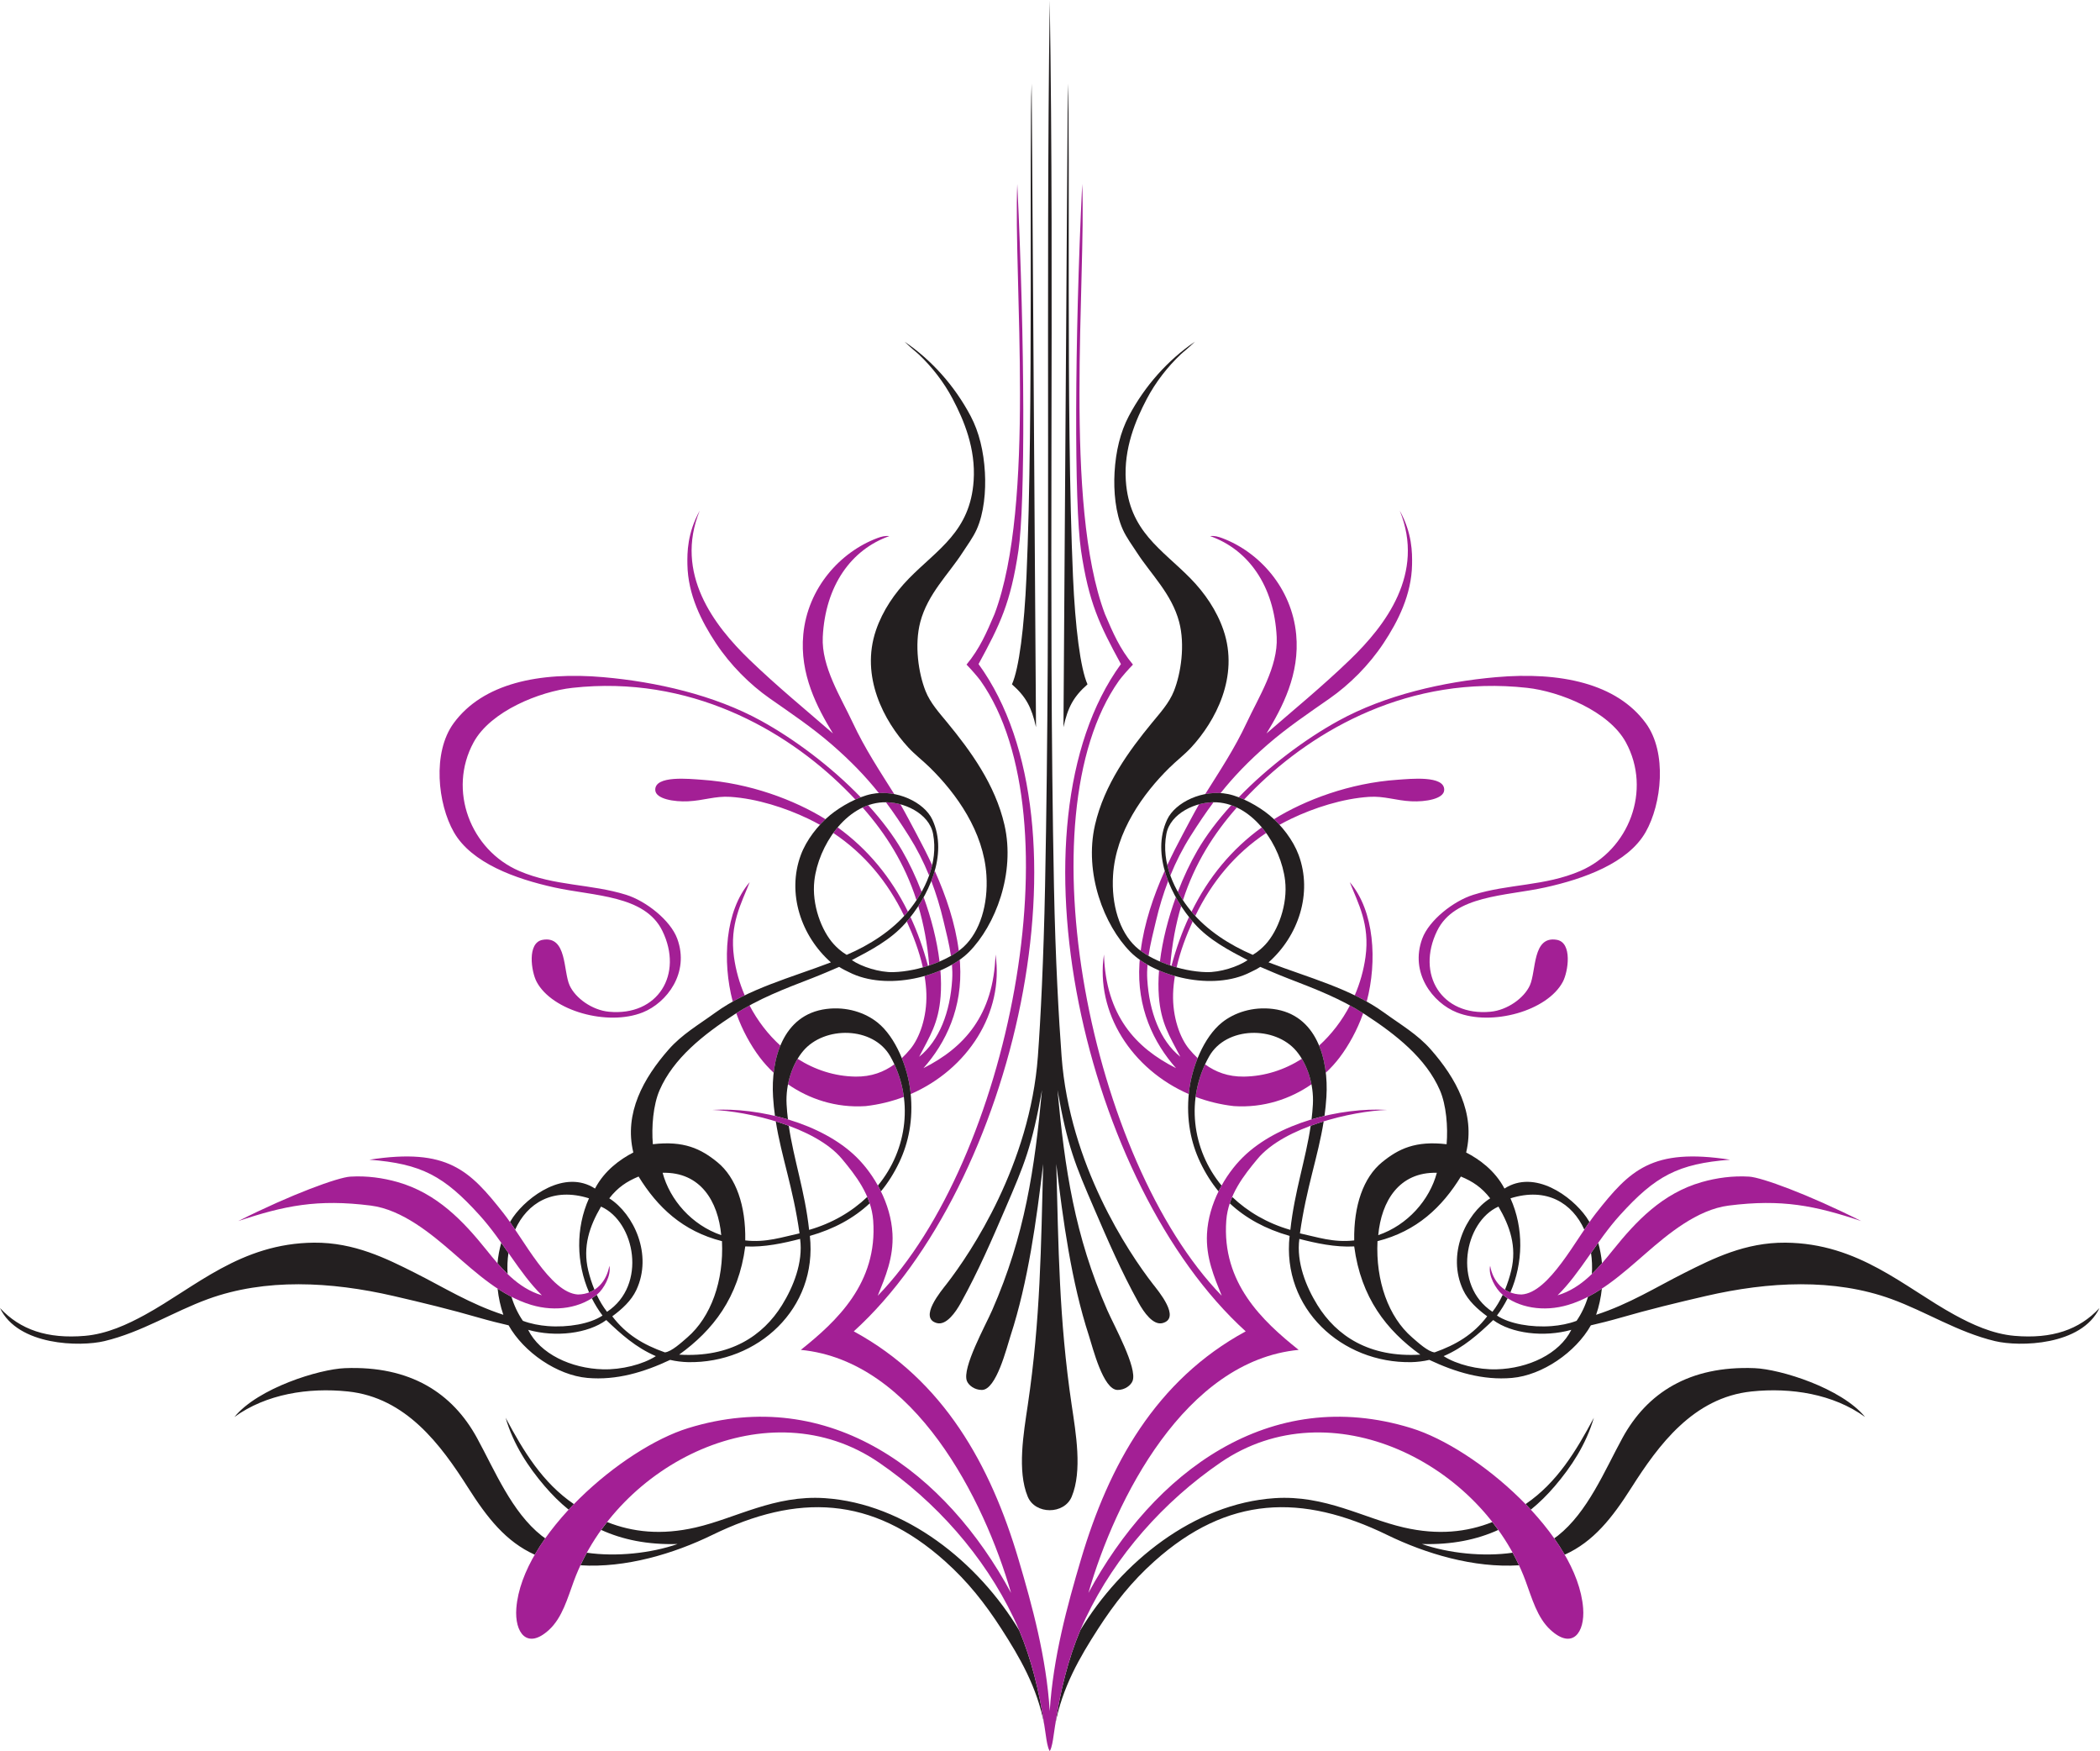 <?xml version="1.0" encoding="UTF-8" standalone="no"?>
<svg
   xmlns:dc="http://purl.org/dc/elements/1.1/"
   xmlns:cc="http://creativecommons.org/ns#"
   xmlns:rdf="http://www.w3.org/1999/02/22-rdf-syntax-ns#"
   xmlns:svg="http://www.w3.org/2000/svg"
   xmlns="http://www.w3.org/2000/svg"
   viewBox="0 0 753.48 628.12"
   height="628.12"
   width="753.48"
   xml:space="preserve"
   id="svg2"
   version="1.1"><defs
     id="defs6" /><g
     transform="matrix(1.333,0,0,-1.333,0,628.12)"
     id="g10"><g
       transform="scale(0.1)"
       id="g12"><path
         id="path14"
         style="fill:#231f20;fill-opacity:1;fill-rule:evenodd;stroke:none"
         d="m 2776.86,4486.89 11.73,-1731.6 c -11.93,53.89 -27,81.92 -64.72,115.26 19.18,42.6 33.1,154.02 39.08,290.24 19.24,437.38 6.74,1180.07 13.91,1326.1 z m 97.36,0 -11.72,-1731.6 c 11.93,53.89 26.99,81.92 64.71,115.26 -19.18,42.6 -33.1,154.02 -39.08,290.24 -19.24,437.38 -6.74,1180.07 -13.91,1326.1 v 0" /><path
         id="path16"
         style="fill:#a31f95;fill-opacity:1;fill-rule:evenodd;stroke:none"
         d="m 3409.05,2738.4 c 42.56,69.9 90.04,159.39 79.84,266.49 -11.93,125.25 -99.51,221.65 -199.14,259.11 -10.23,3.84 -21.07,6.86 -32.46,5.44 102.59,-36.25 172.4,-133.37 179.15,-271.62 3.89,-79.81 -48.45,-161.44 -80.53,-230.1 -33.2,-71.08 -73.61,-131.49 -111.83,-192.5 13.51,2.57 27.48,3.58 41.4,2.69 35.83,44.96 75.21,85.87 126.18,130.21 53.59,46.61 111.28,85.22 167.51,124.57 53.47,37.42 105.56,89.26 144.79,148.4 38.96,58.75 75.4,130.53 76.83,211.82 0.57,32.43 0.4,84.11 -33.12,144.99 68.86,-169.56 -38.85,-309.26 -133.87,-401.01 -74.85,-72.28 -154.15,-137.01 -224.75,-198.49 z m -181.6,-190.69 c -14.97,-25.91 -29.13,-53.33 -43.75,-80.62 -14.5,-27.05 -28.6,-54.79 -41.73,-83.1 2.2,-9.46 4.97,-18.76 8.24,-27.86 15.25,37.36 33.15,72.49 53.82,105.3 21.22,33.65 41.45,63.71 62.43,91.83 -12.74,-0.12 -26.02,-2.01 -39.01,-5.55 z m -92.41,-178.92 c -30.75,-68.81 -55.14,-140.96 -64.7,-215.31 6.41,-4.75 13.48,-9.32 21.09,-13.68 4.78,32.76 13.18,64.69 19.91,93.33 8.89,37.79 19.85,73.82 32.97,108.06 -3.53,9.08 -6.64,18.29 -9.27,27.6 z m -67.26,-239.41 c -0.29,-3.46 -0.55,-6.92 -0.77,-10.38 -7.56,-118.22 37.88,-213.08 98.45,-281.27 -108.8,54.67 -188.87,141.74 -193.98,305.73 -23.32,-156.66 75.04,-308.91 228.27,-375.53 0.14,1.52 0.29,3.05 0.46,4.57 3.14,29.57 11.22,61.86 23.44,92.11 -8.08,7.6 -15.63,15.78 -22.77,24.37 -24.79,29.83 -45.14,85.82 -43.32,148.83 0.47,15.88 2.19,31.9 4.89,47.85 -14.81,4.18 -29.15,9.26 -42.7,15.04 -1.91,-24.04 -2.17,-47.46 -0.48,-69.68 5.48,-71.98 28.48,-106.49 57.73,-162.72 -54.36,43.38 -83.7,120.78 -88.95,208.63 -0.78,12.99 -0.45,26.1 0.62,39.16 -7.36,4.22 -14.35,8.66 -20.89,13.29 z m 150.44,-368.97 c 32.3,-12.27 66.79,-20.78 102.91,-24.86 80.41,-5.3 152.42,19.47 208.92,58.67 -4.94,25.41 -14.07,49 -25.87,68.63 -46.41,-29.55 -99.56,-47.17 -156.26,-47.91 -42.38,-0.53 -76.2,12.52 -104.27,33.01 -13.17,-28.3 -21.55,-57.79 -25.43,-87.54 z m 350.45,64.96 c 13.84,12.93 26.28,26.74 37.15,41.06 24.38,32.07 47.33,73.9 62.49,116.48 l 0.9,2.6 c -11.7,7.44 -23.56,14.41 -35.58,20.99 -21.43,-41.01 -49.67,-77.93 -83.04,-108.16 9.36,-22.73 15.16,-47.68 18.08,-72.97 z m 110.1,191.49 c 28.68,108.63 20.87,243.92 -45.61,321.34 22.27,-56.77 54.51,-112.97 42.3,-201.44 -4.92,-35.69 -14.82,-70.45 -28.94,-103.15 10.96,-5.29 21.72,-10.86 32.25,-16.75 z m -511.75,91.93 c 9.94,43.96 26.35,86.68 43.19,123.5 -3.32,3.9 -6.62,7.91 -9.88,12.07 -18.87,-40.67 -34.57,-84.48 -47.14,-131.41 4.58,-1.47 9.19,-2.85 13.83,-4.16 z m 50.24,138.48 c 44.34,91.73 107.27,167.61 190.83,223.25 -3.75,5.19 -7.68,10.24 -11.77,15.11 -80.6,-58.35 -143.46,-134.1 -189.11,-226.9 3.25,-3.89 6.6,-7.71 10.05,-11.46 z m 226.82,245.25 c 10.41,5.82 21.11,11.36 32.08,16.6 60.5,28.92 137.14,53.94 209.22,58.63 40.44,2.64 71.85,-9.99 113.5,-11.97 37.6,-1.8 87.16,6.17 88.42,30.01 2.13,40.6 -91.93,30.25 -125.94,27.92 -128.04,-8.75 -248.33,-54.06 -332.22,-106.08 5.11,-4.79 10.11,-9.84 14.94,-15.11 z m -294.2,-378.48 c 5,58.6 15.02,111.47 29.37,159.75 -5.01,7.67 -9.82,15.62 -14.35,23.79 -20.33,-55.8 -35.83,-115.72 -42.76,-172.99 8.91,-3.83 18.21,-7.36 27.74,-10.55 z m 34.26,175.55 c 32.02,99.09 82.61,178.68 145.03,249.49 -4.9,2.31 -9.9,4.35 -15,6.13 -35.88,-39.42 -67.21,-80.56 -91.19,-121.85 -19,-32.71 -37.03,-70.68 -52.62,-111.21 4.34,-7.77 8.95,-15.29 13.78,-22.56 z m 164.54,270.96 c 9.39,10.02 19.01,19.88 28.84,29.6 160.46,158.7 417.04,305.98 733.03,270.95 87.63,-9.71 219.95,-62.53 265.75,-146.59 70.28,-128.96 8.3,-289.83 -122.79,-346.19 -95.6,-41.09 -193.37,-34.47 -287.99,-64.18 -53.14,-16.68 -118.96,-68.22 -137.3,-117.93 -33.95,-92.03 27.97,-172.54 92.82,-198.46 94.42,-37.71 243.94,3.75 285.61,82.35 14.5,27.36 26.33,105.64 -16.33,112.95 -65.92,11.33 -54.87,-84.1 -72.48,-122.74 -15.5,-34.02 -60.42,-66.5 -105.83,-70.8 -132.02,-12.48 -200.87,100.96 -143.74,217.7 47.13,96.29 183.83,93.16 291.03,116.83 104.01,22.95 222.61,65.46 270.18,148.79 43.27,75.8 58.55,214 0.43,293.28 -78.49,107.1 -230.1,138.85 -402.83,123.72 -141.57,-12.38 -298.21,-47.83 -424.51,-117.37 -89.94,-49.49 -188.36,-123.12 -268.31,-205.83 4.77,-1.85 9.6,-3.88 14.42,-6.08 z M 2242.02,2738.4 c -42.55,69.9 -90.02,159.39 -79.82,266.49 11.92,125.25 99.5,221.65 199.13,259.11 10.23,3.84 21.07,6.86 32.47,5.44 -102.6,-36.25 -172.41,-133.37 -179.16,-271.62 -3.89,-79.81 48.46,-161.44 80.53,-230.1 33.21,-71.08 73.62,-131.49 111.83,-192.5 -13.51,2.57 -27.47,3.58 -41.39,2.69 -35.84,44.96 -75.22,85.87 -126.2,130.21 -53.57,46.61 -111.26,85.22 -167.5,124.57 -53.46,37.42 -105.56,89.26 -144.78,148.4 -38.97,58.75 -75.41,130.53 -76.84,211.82 -0.57,32.43 -0.4,84.11 33.12,144.99 -68.86,-169.56 38.85,-309.26 133.88,-401.01 74.85,-72.28 154.15,-137.01 224.73,-198.49 z m 181.61,-190.69 c 14.98,-25.91 29.14,-53.33 43.75,-80.62 14.5,-27.05 28.61,-54.79 41.73,-83.1 -2.2,-9.46 -4.97,-18.77 -8.24,-27.87 -15.24,37.37 -33.15,72.5 -53.83,105.31 -21.21,33.65 -41.43,63.71 -62.42,91.83 12.74,-0.12 26.02,-2.01 39.01,-5.55 z m 92.41,-178.92 c 30.76,-68.81 55.14,-140.94 64.7,-215.31 -6.41,-4.75 -13.48,-9.32 -21.08,-13.68 -4.78,32.76 -13.18,64.69 -19.92,93.33 -8.89,37.79 -19.85,73.82 -32.97,108.06 3.53,9.08 6.65,18.29 9.27,27.6 z m 67.26,-239.4 c 0.29,-3.45 0.55,-6.93 0.77,-10.39 7.56,-118.22 -37.88,-213.08 -98.44,-281.27 108.8,54.67 188.86,141.74 193.97,305.73 23.31,-156.66 -75.04,-308.91 -228.26,-375.53 -0.14,1.52 -0.29,3.05 -0.46,4.57 -3.15,29.57 -11.23,61.86 -23.45,92.11 8.07,7.58 15.64,15.78 22.78,24.37 24.78,29.83 45.13,85.82 43.31,148.83 -0.46,15.88 -2.19,31.9 -4.89,47.85 14.82,4.18 29.15,9.26 42.71,15.04 1.9,-24.06 2.17,-47.46 0.48,-69.68 -5.48,-71.98 -28.5,-106.49 -57.74,-162.72 54.36,43.38 83.7,120.78 88.95,208.63 0.78,12.99 0.45,26.1 -0.63,39.16 7.37,4.22 14.36,8.66 20.9,13.3 z m -150.44,-368.98 c -32.29,-12.27 -66.79,-20.78 -102.91,-24.86 -80.41,-5.3 -152.41,19.47 -208.92,58.67 4.95,25.41 14.08,49 25.88,68.63 46.41,-29.55 99.55,-47.17 156.25,-47.91 42.39,-0.53 76.21,12.52 104.27,33.01 13.17,-28.3 21.55,-57.79 25.43,-87.54 z m -350.45,64.96 c -13.84,12.93 -26.28,26.74 -37.14,41.06 -24.38,32.07 -47.34,73.9 -62.5,116.48 l -0.89,2.6 c 11.69,7.46 23.55,14.41 35.58,20.99 21.43,-41.01 49.67,-77.93 83.04,-108.16 -9.37,-22.73 -15.17,-47.68 -18.09,-72.97 z m -110.1,191.49 c -28.68,108.63 -20.87,243.92 45.6,321.34 -22.26,-56.77 -54.5,-112.97 -42.29,-201.44 4.93,-35.69 14.83,-70.45 28.93,-103.15 -10.94,-5.29 -21.71,-10.86 -32.24,-16.75 z m 511.74,91.93 c -9.93,43.96 -26.34,86.68 -43.19,123.5 3.33,3.9 6.63,7.91 9.89,12.07 18.88,-40.67 34.57,-84.48 47.14,-131.41 -4.57,-1.47 -9.19,-2.85 -13.84,-4.16 z m -50.23,138.48 c -44.34,91.73 -107.27,167.61 -190.82,223.25 3.75,5.19 7.68,10.24 11.77,15.11 80.59,-58.35 143.45,-134.1 189.11,-226.9 -3.25,-3.89 -6.61,-7.71 -10.06,-11.46 z m -226.83,245.25 c -10.41,5.82 -21.09,11.36 -32.07,16.6 -60.5,28.92 -137.14,53.94 -209.22,58.63 -40.43,2.64 -71.85,-9.99 -113.5,-11.97 -37.6,-1.8 -87.16,6.17 -88.41,30.01 -2.13,40.6 91.92,30.25 125.94,27.92 128.04,-8.75 248.32,-54.06 332.22,-106.08 -5.11,-4.79 -10.12,-9.84 -14.96,-15.11 z m 294.22,-378.48 c -5,58.6 -15.03,111.47 -29.37,159.75 5,7.67 9.8,15.62 14.34,23.79 20.34,-55.8 35.83,-115.72 42.77,-172.99 -8.92,-3.83 -18.22,-7.36 -27.74,-10.55 z m -34.27,175.55 c -32.02,99.09 -82.6,178.68 -145.03,249.49 4.9,2.31 9.9,4.36 15,6.13 35.88,-39.42 67.21,-80.56 91.2,-121.85 19,-32.71 37.03,-70.68 52.61,-111.21 -4.33,-7.77 -8.95,-15.29 -13.78,-22.56 z m -164.54,270.96 c -9.39,10.02 -19.01,19.88 -28.85,29.6 -160.44,158.7 -417.02,305.98 -733.02,270.95 -87.62,-9.71 -219.94,-62.53 -265.74,-146.59 -70.29,-128.96 -8.31,-289.83 122.78,-346.19 95.61,-41.09 193.36,-34.47 288,-64.18 53.13,-16.68 118.95,-68.22 137.29,-117.93 33.96,-92.03 -27.96,-172.54 -92.81,-198.46 -94.42,-37.71 -243.94,3.75 -285.62,82.35 -14.5,27.36 -26.33,105.64 16.33,112.95 65.92,11.33 54.88,-84.1 72.48,-122.74 15.49,-34.02 60.42,-66.5 105.83,-70.8 132.02,-12.48 200.87,100.96 143.74,217.7 -47.13,96.29 -183.82,93.16 -291.02,116.83 -104.02,22.95 -222.62,65.46 -270.19,148.79 -43.27,75.8 -58.55,214 -0.43,293.28 78.5,107.1 230.1,138.85 402.83,123.72 141.57,-12.38 298.22,-47.83 424.51,-117.37 89.94,-49.49 188.37,-123.12 268.31,-205.83 -4.77,-1.85 -9.6,-3.88 -14.42,-6.08 v 0" /><path
         id="path18"
         style="fill:#231f20;fill-opacity:1;fill-rule:evenodd;stroke:none"
         d="m 3216.38,3792.67 c -72.59,-49.39 -134.62,-118.41 -177.95,-200.21 -22.79,-43.02 -35.22,-94.94 -38.42,-151.66 -2.84,-50.23 2.35,-109.62 22.25,-153.68 9.67,-21.44 25.36,-42.55 38.42,-62.69 37.63,-58.04 93.27,-110.54 113.24,-186.04 16.22,-61.36 5.06,-137.77 -14.16,-186.04 -12.74,-31.98 -36.56,-58.06 -58.65,-84.93 -62,-75.42 -128.7,-166.27 -153.68,-275.02 -29.91,-130.17 24.41,-270.25 95.04,-341.74 65.68,-66.48 222.06,-106.77 323.55,-54.61 8.11,4.18 14.91,6.76 26.28,14.16 18.49,-7.98 49.29,-21.26 72.81,-30.33 76.64,-29.53 144.65,-55.74 208.28,-97.07 85.27,-55.37 164.94,-118.83 202.22,-204.24 17.39,-39.84 22.1,-99.37 18.2,-145.58 -83.46,9.74 -129.25,-12.05 -173.91,-48.54 -49.98,-40.86 -76.45,-116.54 -74.81,-210.31 -55.86,-6.52 -99.91,9.14 -146.09,19 17.24,123.05 48.75,205.71 63.92,301.33 -11.74,-3.61 -23.45,-7.56 -34.97,-11.81 -13.47,-91.61 -43.34,-175.73 -54.75,-280.2 -62.22,17.91 -114.81,48.95 -156.53,88.69 -2.4,-5.62 -4.6,-11.38 -6.54,-17.24 42.82,-40.06 96.28,-69.2 161.04,-87.64 -21.29,-195.76 140.58,-343.09 327.6,-339.73 15.25,0.28 33.54,2.48 48.53,6.08 69.83,-32.89 144.07,-55.432 222.43,-48.54 81.82,7.21 171.66,69.22 212.34,141.55 20.95,4.68 55.08,13.32 78.86,20.23 76.24,22.13 155.78,41.39 230.53,58.63 169.9,39.22 345.57,47.89 499.48,-8.08 93.79,-34.11 178.08,-89.11 279.06,-113.25 65.49,-15.64 232.71,-12.69 281.09,88.99 -54.48,-58.61 -128.05,-83.48 -228.51,-74.83 -59.37,5.1 -115.11,31.06 -161.78,56.63 -135.28,74.12 -257.23,192.46 -454.99,194.12 -108.12,0.91 -195.2,-42.8 -270.97,-80.88 -78.38,-39.42 -149,-84.08 -238.62,-113.24 7.78,22.44 12.9,46.25 15.46,70.41 -12.14,-7.99 -24.58,-15.38 -37.39,-22 -6.47,-22.03 -17.07,-44.96 -30.65,-64.59 -20.59,-7.98 -45.44,-12.48 -66.73,-14.16 -54.64,-4.31 -114.29,5.96 -147.61,28.32 10.97,14.59 20.58,30.2 28.77,46.51 -4.56,2.93 -8.96,6.07 -13.13,9.43 -7.94,-16.78 -17.23,-32.34 -27.77,-45.84 -108.4,71.41 -75.59,242.29 16.17,283.11 30.85,-52.74 49.84,-107.6 34.39,-171.88 -4.26,-17.69 -9.89,-35.21 -16.77,-51.81 4.48,-2.9 9.31,-5.36 14.46,-7.33 34.39,79.08 36.61,172.48 0.27,253.26 97.63,30.67 166.43,-12.99 198.75,-84.24 4.77,7.11 9.43,13.97 13.97,20.47 -2.68,4.57 -5.5,8.99 -8.48,13.23 -39.57,56.36 -139.39,129.35 -220.41,76.83 -25.68,48.81 -67.81,78.81 -103.13,97.07 25.49,106 -27.8,200.45 -95.05,277.03 -35.97,40.96 -80.23,66.33 -125.37,99.09 -89.18,64.7 -203.68,94.27 -311.42,135.48 79.99,70.53 119.29,185.9 80.89,289.18 -14.83,39.87 -45.42,79.56 -78.86,107.17 -29.06,23.99 -75.1,49.34 -111.22,56.62 -67.52,13.62 -142.09,-22.19 -163.8,-68.75 -44.18,-94.74 11.66,-209.72 72.8,-279.06 39.73,-45.06 94.83,-73.46 143.8,-99.1 -26.04,-17.97 -74.6,-33.34 -111.45,-32.35 -69.21,1.88 -150.79,31.96 -190.08,68.75 -43.17,40.43 -65.69,112.74 -60.66,192.12 7.43,117.44 80.67,219.31 151.66,289.17 19.63,19.32 40.63,35.11 58.64,54.6 65.14,70.49 129.56,190.56 86.95,315.46 -18.19,53.32 -50.8,100.63 -88.97,139.53 -76.96,78.42 -164.76,126.33 -173.91,262.88 -5.8,86.47 25.87,162.09 56.62,220.42 23.41,44.4 55.59,85.82 91,119.31 7.68,7.26 18.05,14.62 38.42,34.38 z M 4312.07,1312.64 c -1.8,18.98 -5.22,37.54 -10.23,55.11 -6.53,-9.14 -12.95,-18.3 -19.33,-27.42 2.68,-18.32 3.47,-37.36 2.29,-56.64 9.52,9.22 18.57,18.97 27.27,28.95 z m -746.97,396.5 c 2.29,16.52 4.06,33.52 5.17,51.23 6.23,100.41 -25.72,221.68 -143.58,236.6 -55.33,6.99 -104.73,-10.17 -137.51,-36.4 -49.1,-39.3 -81.8,-120.77 -88.97,-188.07 -7.87,-73.89 5.72,-136.29 30.33,-188.05 13.78,-29 30.22,-55.11 49.39,-78.38 2.61,5.32 5.34,10.55 8.18,15.67 -79.96,96.78 -97.63,234.47 -33.31,347.83 45.84,80.8 177.35,82.29 234.58,14.16 28.26,-33.65 47.55,-87.95 44.49,-143.57 -0.76,-13.7 -2.01,-27.13 -3.62,-40.37 11.53,3.45 23.17,6.56 34.85,9.35 z M 2434.7,3792.67 c 72.6,-49.39 134.63,-118.41 177.96,-200.21 22.78,-43.02 35.2,-94.94 38.41,-151.66 2.85,-50.23 -2.34,-109.62 -22.24,-153.68 -9.69,-21.44 -25.36,-42.55 -38.42,-62.69 -37.64,-58.04 -93.27,-110.54 -113.24,-186.04 -16.24,-61.36 -5.06,-137.77 14.15,-186.04 12.74,-31.98 36.56,-58.06 58.64,-84.93 62.01,-75.42 128.71,-166.27 153.69,-275.02 29.91,-130.17 -24.41,-270.25 -95.04,-341.74 -65.68,-66.48 -222.06,-106.77 -323.55,-54.61 -8.11,4.18 -14.91,6.76 -26.29,14.16 -18.48,-7.98 -49.28,-21.26 -72.79,-30.33 -76.65,-29.53 -144.66,-55.74 -208.29,-97.07 -85.27,-55.37 -164.95,-118.83 -202.22,-204.24 -17.38,-39.84 -22.09,-99.37 -18.2,-145.58 83.46,9.74 129.25,-12.05 173.91,-48.54 49.98,-40.86 76.46,-116.54 74.82,-210.31 55.85,-6.52 99.91,9.14 146.08,19 -17.24,123.03 -48.74,205.71 -63.91,301.33 11.74,-3.61 23.44,-7.56 34.97,-11.81 13.46,-91.61 43.33,-175.73 54.75,-280.2 62.22,17.91 114.81,48.95 156.52,88.69 2.4,-5.62 4.6,-11.38 6.55,-17.24 -42.82,-40.06 -96.28,-69.2 -161.05,-87.64 21.29,-195.76 -140.58,-343.09 -327.6,-339.73 -15.24,0.28 -33.54,2.48 -48.52,6.08 -69.84,-32.89 -144.08,-55.432 -222.45,-48.54 -81.81,7.21 -171.66,69.22 -212.32,141.55 -20.96,4.68 -55.08,13.32 -78.87,20.23 -76.23,22.13 -155.78,41.39 -230.52,58.63 -169.907,39.22 -345.583,47.89 -499.485,-8.08 C 466.355,1182.3 382.07,1127.3 281.086,1103.16 215.598,1087.52 48.367,1090.47 0,1192.15 c 54.469,-58.61 128.043,-83.48 228.508,-74.83 59.363,5.1 115.105,31.06 161.769,56.63 135.289,74.12 257.227,192.46 454.993,194.12 108.125,0.91 195.19,-42.8 270.98,-80.88 78.38,-39.42 148.99,-84.08 238.61,-113.24 -7.77,22.44 -12.9,46.25 -15.46,70.41 12.15,-7.99 24.58,-15.38 37.39,-22 6.47,-22.03 17.07,-44.96 30.65,-64.59 20.6,-7.98 45.44,-12.48 66.72,-14.16 54.64,-4.31 114.31,5.96 147.62,28.32 -10.98,14.59 -20.58,30.2 -28.77,46.51 4.57,2.93 8.96,6.07 13.13,9.43 7.94,-16.78 17.24,-32.34 27.78,-45.84 108.38,71.41 75.58,242.29 -16.18,283.11 -30.85,-52.74 -49.83,-107.6 -34.38,-171.88 4.26,-17.69 9.88,-35.21 16.77,-51.81 -4.49,-2.9 -9.32,-5.36 -14.48,-7.33 -34.39,79.06 -36.6,172.48 -0.26,253.26 -97.62,30.67 -166.42,-12.99 -198.75,-84.24 -4.76,7.11 -9.43,13.97 -13.97,20.49 2.68,4.55 5.5,8.97 8.47,13.21 39.58,56.36 139.4,129.35 220.42,76.83 25.68,48.81 67.82,78.81 103.14,97.07 -25.5,106 27.79,200.45 95.04,277.03 35.97,40.96 80.23,66.33 125.37,99.09 89.18,64.7 203.69,94.27 311.42,135.48 -79.99,70.53 -119.29,185.9 -80.89,289.18 14.83,39.87 45.42,79.56 78.86,107.17 29.07,23.99 75.11,49.34 111.22,56.62 67.53,13.62 142.09,-22.19 163.8,-68.75 44.19,-94.74 -11.66,-209.72 -72.8,-279.06 -39.73,-45.06 -94.83,-73.46 -143.81,-99.1 26.05,-17.97 74.61,-33.34 111.46,-32.35 69.21,1.88 150.8,31.96 190.08,68.75 43.17,40.43 65.69,112.74 60.67,192.12 -7.43,117.44 -80.68,219.31 -151.66,289.17 -19.63,19.32 -40.64,35.11 -58.65,54.6 -65.14,70.49 -129.55,190.56 -86.95,315.46 18.19,53.32 50.8,100.63 88.97,139.53 76.97,78.42 164.76,126.33 173.91,262.88 5.8,86.47 -25.86,162.09 -56.62,220.42 -23.41,44.4 -55.58,85.82 -90.99,119.31 -7.68,7.26 -18.06,14.62 -38.43,34.38 z M 1339.01,1312.66 c 1.81,18.96 5.23,37.52 10.23,55.11 6.53,-9.14 12.95,-18.32 19.33,-27.44 -2.67,-18.32 -3.47,-37.36 -2.28,-56.64 -9.53,9.22 -18.57,18.97 -27.28,28.97 z m 746.97,396.48 c -2.28,16.54 -4.05,33.52 -5.16,51.23 -6.23,100.41 25.72,221.68 143.57,236.6 55.33,6.99 104.74,-10.17 137.51,-36.4 49.11,-39.3 81.81,-120.77 88.98,-188.07 7.87,-73.89 -5.73,-136.29 -30.33,-188.05 -13.79,-29 -30.23,-55.11 -49.39,-78.38 -2.61,5.32 -5.35,10.55 -8.2,15.67 79.97,96.76 97.64,234.47 33.32,347.83 -45.84,80.8 -177.34,82.29 -234.57,14.16 -28.27,-33.65 -47.55,-87.95 -44.49,-143.57 0.75,-13.7 2,-27.13 3.61,-40.37 -11.53,3.45 -23.16,6.56 -34.85,9.35 z m 106.06,633.61 c -7.61,-64.84 19.18,-135.64 52.57,-171.87 7.13,-7.74 18.8,-19.1 34.38,-28.3 61.61,26.29 123,65.47 165.82,117.28 44.35,53.64 81.53,129.84 66.73,208.28 -10.43,55.35 -80.22,88.02 -135.48,84.93 -100.27,-5.61 -173.19,-117.96 -184.02,-210.32 z m -408.48,-786.62 c 19.54,-73.18 78.67,-140.78 157.73,-167.83 -8.33,91.08 -55.9,170.35 -157.73,167.83 z m -64.71,-10.09 c -32.32,-13.52 -55.82,-29.13 -78.87,-58.66 66,-42.07 117.48,-151.56 72.8,-246.7 -13.44,-28.65 -38.3,-51.42 -64.71,-70.78 37.25,-49.14 84.14,-76.7 141.56,-97.07 17.73,1.74 44.5,26.45 60.66,40.45 63.57,55.02 98.2,152.05 93.02,258.83 -105.94,26.85 -173.86,91.74 -224.46,173.93 z M 2006,1357.97 c -18.22,-138.17 -87.07,-225.68 -177.95,-291.19 137.41,-8.46 225.61,50.39 277.03,133.45 30.06,48.56 57.09,114.57 48.54,177.95 -43.54,-11.25 -96.73,-23 -147.62,-20.21 z m -374.1,-198.18 c -49.06,-36.31 -136.39,-47.06 -210.31,-26.29 32.07,-64.67 115.4,-103.93 201.27,-106.25 49.82,-1.37 107.23,12.85 142.5,35.48 -53.79,23.05 -94.18,59.5 -133.46,97.06 z m 1827.14,1182.96 c 7.61,-64.84 -19.18,-135.64 -52.58,-171.87 -7.11,-7.74 -18.78,-19.1 -34.37,-28.3 -61.6,26.29 -122.99,65.47 -165.82,117.28 -44.34,53.64 -81.54,129.84 -66.73,208.28 10.44,55.35 80.22,88.02 135.48,84.93 100.27,-5.61 173.19,-117.96 184.02,-210.32 z m 408.48,-786.62 c -19.54,-73.18 -78.67,-140.78 -157.72,-167.83 8.33,91.08 55.88,170.35 157.72,167.83 z m 64.71,-10.09 c 32.33,-13.52 55.83,-29.13 78.86,-58.66 -65.98,-42.07 -117.46,-151.56 -72.79,-246.7 13.45,-28.65 38.3,-51.42 64.71,-70.78 -37.25,-49.14 -84.13,-76.7 -141.55,-97.07 -17.73,1.74 -44.5,26.45 -60.67,40.45 -63.57,55.02 -98.2,152.05 -93.02,258.83 105.95,26.85 173.86,91.74 224.46,173.93 z m -287.15,-188.07 c 18.22,-138.17 87.08,-225.68 177.96,-291.19 -137.43,-8.46 -225.62,50.39 -277.04,133.45 -30.06,48.56 -57.08,114.57 -48.54,177.95 43.54,-11.25 96.73,-23 147.62,-20.21 z m 374.1,-198.18 c 49.06,-36.31 136.39,-47.06 210.31,-26.29 -32.06,-64.67 -115.4,-103.93 -201.27,-106.25 -49.81,-1.37 -107.24,12.85 -142.5,35.48 53.79,23.05 94.18,59.5 133.46,97.06 v 0" /><path
         id="path20"
         style="fill:#231f20;fill-opacity:1;fill-rule:evenodd;stroke:none"
         d="m 2812.97,2327.25 c -3.89,-196.14 -12,-359.42 -19.34,-458.13 -21.62,-290.55 -179.45,-526.87 -245.69,-612.26 -13.87,-17.9 -76.44,-91.61 -26.28,-105.16 25.53,-6.9 50.65,29.18 64.71,54.61 47.4,85.76 83.04,168.61 119.31,252.77 51.68,119.94 71.86,167.19 99.05,319.9 -19.67,-211.58 -45.98,-391.75 -134.13,-592.67 -18.8,-42.85 -81.42,-155.43 -68.06,-190.314 4.48,-11.699 20.65,-24.414 40.45,-24.277 38.97,0.293 66.89,114.651 77.05,145.841 47.43,145.66 69.72,310.64 87.84,462.42 -5.81,-220.86 -7.18,-418.09 -41.34,-648.242 -11.34,-76.484 -29.04,-177.636 -0.2,-247.148 20.16,-48.594 98.24,-48.613 118.39,0 28.86,69.512 11.16,170.664 -0.19,247.148 -34.16,230.152 -35.52,427.382 -41.34,648.242 18.13,-151.78 40.41,-316.76 87.85,-462.42 10.15,-31.19 38.07,-145.548 77.05,-145.841 19.79,-0.137 35.96,12.578 40.44,24.277 13.36,34.884 -49.25,147.464 -68.06,190.314 -88.14,200.92 -114.46,381.09 -134.12,592.67 27.19,-152.71 47.36,-199.96 99.05,-319.9 36.26,-84.16 71.9,-167.01 119.31,-252.77 14.04,-25.43 39.17,-61.51 64.71,-54.61 50.14,13.55 -12.42,87.26 -26.29,105.16 -66.25,85.39 -224.07,321.71 -245.68,612.26 -7.34,98.71 -16.64,260.45 -20.5,456.64 -15.64,794.97 1.42,1590.37 -11.42,2385.18 -10.8,-792.84 3.21,-1588.55 -12.57,-2383.69 v 0" /><path
         id="path22"
         style="fill:#231f20;fill-opacity:1;fill-rule:evenodd;stroke:none"
         d="m 3827.08,557.188 c 81.4,-2.461 148.89,11.953 205.83,37.89 -5.14,7.188 -10.47,14.238 -15.92,21.192 -68.77,-27.305 -146.36,-35.801 -238.44,-14.61 -108.27,24.942 -211.88,87.988 -347.82,78.867 -216.84,-14.531 -412.71,-172.324 -523.09,-355.859 -32.37,-77.188 -53.45,-161.641 -67.76,-255.645 19.1,102.442 66.7,183.75 115.64,259.649 44.53,69.043 90.57,127.324 151.67,181.992 197.34,176.621 396.97,182.774 626.86,70.781 103.08,-50.195 232.59,-89.297 354.67,-81.562 -5.33,11.465 -11.08,22.754 -17.16,33.847 -79.33,-11.425 -172.32,-1.542 -244.48,23.458 z m 293.41,92.363 c 23.61,19.121 44.96,40.469 64.51,63.34 44.56,52.129 84.17,112.089 105.16,184.023 -48.3,-90.469 -99.32,-174.726 -183.84,-232.422 4.81,-4.941 9.52,-9.922 14.17,-14.941 z M 2743.44,324.668 c -110.37,183.535 -306.24,341.328 -523.09,355.859 -135.94,9.121 -239.55,-53.925 -347.81,-78.867 -92.08,-21.191 -169.68,-12.695 -238.45,14.629 -5.45,-6.973 -10.77,-14.023 -15.92,-21.211 56.95,-25.937 124.42,-40.351 205.83,-37.89 -72.16,-25 -165.15,-34.903 -244.47,-23.458 -6.1,-11.093 -11.83,-22.382 -17.17,-33.847 122.08,-7.735 251.6,31.347 354.67,81.562 229.9,111.993 429.52,105.84 626.86,-70.781 61.11,-54.668 107.15,-112.949 151.67,-181.992 48.94,-75.899 96.55,-157.207 115.65,-259.649 -14.32,94.004 -35.39,178.457 -67.77,255.645 z M 1544.76,664.492 c -84.52,57.696 -135.53,141.953 -183.83,232.422 20.98,-71.934 60.59,-131.894 105.15,-184.023 19.55,-22.871 40.91,-44.219 64.51,-63.34 4.66,5.019 9.37,10 14.17,14.941 z m -77.11,-92.09 c -3.34,2.246 -6.58,4.59 -9.66,7.012 -80.47,63.613 -126,175.195 -173.91,262.891 -66.23,121.269 -179.81,195.035 -355.896,188.065 -68.946,-2.73 -233.473,-53.456 -297.266,-131.444 85.574,62.012 199.254,79.804 305.352,68.75 157.05,-16.348 250.72,-144.297 323.55,-258.828 51.82,-81.504 102,-145.45 179.57,-180.45 8.56,14.786 18.01,29.473 28.26,44.004 z m 2744.04,-44.004 c 77.57,35 127.75,98.946 179.57,180.45 72.83,114.531 166.51,242.48 323.55,258.828 106.11,11.054 219.78,-6.738 305.36,-68.75 -63.8,77.988 -228.32,128.714 -297.27,131.444 -176.09,6.97 -289.67,-66.796 -355.9,-188.065 -47.91,-87.696 -93.45,-199.278 -173.9,-262.891 -3.09,-2.422 -6.32,-4.766 -9.66,-7.012 10.24,-14.531 19.7,-29.218 28.25,-44.004 v 0" /><path
         id="path24"
         style="fill:#a31f95;fill-opacity:1;fill-rule:evenodd;stroke:none"
         d="m 4010.98,1305.88 c -5.89,-26.21 15.61,-62.72 31.81,-76.25 43.73,-36.58 111.52,-49.12 178.54,-28.95 80.82,24.36 145.6,83.87 209.69,139.55 57.41,49.89 136.92,116.86 222.05,127.64 143.55,18.2 232.81,-0.29 356.77,-41.68 -144.85,72.95 -268.96,117.66 -301.64,119.59 -45.28,2.72 -88.19,-3.53 -127.14,-14.57 -106.49,-30.14 -177.73,-106.07 -239.2,-182.58 -40,-49.78 -83.68,-102.61 -149.34,-122.2 61.19,60.02 104.53,145.7 167.77,215.6 95.68,105.74 156.37,138.42 296.47,149.3 -210.67,32.56 -269.87,-28.38 -361.28,-144.47 -52.96,-67.29 -125.44,-213.99 -200.09,-218.25 -47.58,0.49 -77.38,35.67 -84.41,77.27 z m -2370.88,0 c 5.88,-26.21 -15.61,-62.72 -31.81,-76.25 -43.74,-36.58 -111.51,-49.12 -178.54,-28.95 -80.82,24.36 -145.59,83.87 -209.68,139.55 -57.42,49.89 -136.93,116.86 -222.058,127.64 -143.547,18.2 -232.813,-0.29 -356.766,-41.68 144.844,72.95 268.953,117.66 301.637,119.59 45.277,2.72 88.197,-3.53 127.137,-14.57 106.5,-30.14 177.73,-106.07 239.2,-182.58 40,-49.78 83.69,-102.61 149.34,-122.2 -61.19,60.02 -104.53,145.7 -167.77,215.6 -95.68,105.74 -156.36,138.42 -296.474,149.3 210.674,32.56 269.884,-28.38 361.284,-144.47 52.96,-67.29 125.45,-213.99 200.09,-218.25 47.58,0.49 77.38,35.67 84.41,77.27 v 0" /><path
         id="path26"
         style="fill:#a31f95;fill-opacity:1;fill-rule:evenodd;stroke:none"
         d="m 2929.66,425.508 c 72.63,252.285 260.11,624.672 565.88,654.042 -97.18,77.52 -207.19,180.14 -194.79,348.18 5.05,68.4 48.25,122.64 83.8,165.43 72.24,87.02 255.63,129.16 349.39,132.11 -126.74,7.44 -294.7,-35.43 -387.92,-126.77 -48.71,-47.72 -92.88,-125.41 -97.17,-206.14 -3.43,-64.66 19.4,-116.68 39.62,-167.13 -352.97,363.11 -536.5,1287.77 -276.54,1655.22 8.37,11.41 25.69,30.97 37.6,43.19 -35.87,43.45 -53.6,85.18 -75.42,136.08 -111.72,296.67 -50.65,901.38 -61.15,1157.26 -20.7,-427.51 -21.5,-862.5 -3.21,-986.06 20.89,-141.18 49.86,-200.19 107.39,-305.88 -315.53,-433.79 -99.37,-1400.84 335.87,-1795.65 -242.25,-131.577 -368.4,-360.542 -443.29,-613.257 -37.32,-125.86 -75.11,-264.805 -84.18,-408.477 -9.06,143.672 -46.86,282.617 -84.17,408.477 -74.89,252.715 -201.05,481.68 -443.3,613.257 435.24,394.81 651.4,1361.86 335.87,1795.65 57.54,105.69 86.51,164.7 107.39,305.88 18.28,123.56 17.5,558.55 -3.2,986.06 -10.51,-255.88 50.56,-860.59 -61.16,-1157.26 -21.81,-50.9 -39.55,-92.63 -75.42,-136.08 11.92,-12.22 29.23,-31.78 37.59,-43.19 259.97,-367.45 76.45,-1292.11 -276.52,-1655.22 20.21,50.45 43.04,102.47 39.61,167.13 -4.28,80.73 -48.46,158.42 -97.16,206.14 -93.22,91.34 -261.19,134.21 -387.92,126.77 93.75,-2.95 277.15,-45.09 349.38,-132.11 35.55,-42.79 78.75,-97.03 83.8,-165.43 12.4,-168.04 -97.6,-270.66 -194.79,-348.18 305.76,-29.37 493.25,-401.757 565.88,-654.042 -174.33,322.89 -486.43,561.601 -869.26,443.457 -177.2,-54.688 -447.1,-287.539 -462.36,-484.61 -5.07,-65.41 28.63,-112.695 87.87,-58.32 35.9,32.91 49.84,85.195 67.26,132.188 116.96,315.566 524.37,521.406 821.2,317.949 152.43,-104.512 282.25,-250.293 362.1,-417.539 44.65,-93.516 70.7,-197.774 86.94,-317.188 1.95,-14.297 4.79,-31.191 9.29,-39.629 L 2825.54,0 l 1.08,1.816 c 4.51,8.437 7.34,25.332 9.29,39.629 16.25,119.414 42.29,223.672 86.94,317.188 79.85,167.246 209.67,313.027 362.11,417.539 296.83,203.457 704.24,-2.383 821.19,-317.949 17.41,-46.993 31.36,-99.278 67.27,-132.188 59.24,-54.375 92.94,-7.09 87.86,58.32 -15.26,197.071 -285.15,429.922 -462.35,484.61 C 3416.09,987.109 3104,748.398 2929.66,425.508 v 0" /></g></g></svg>